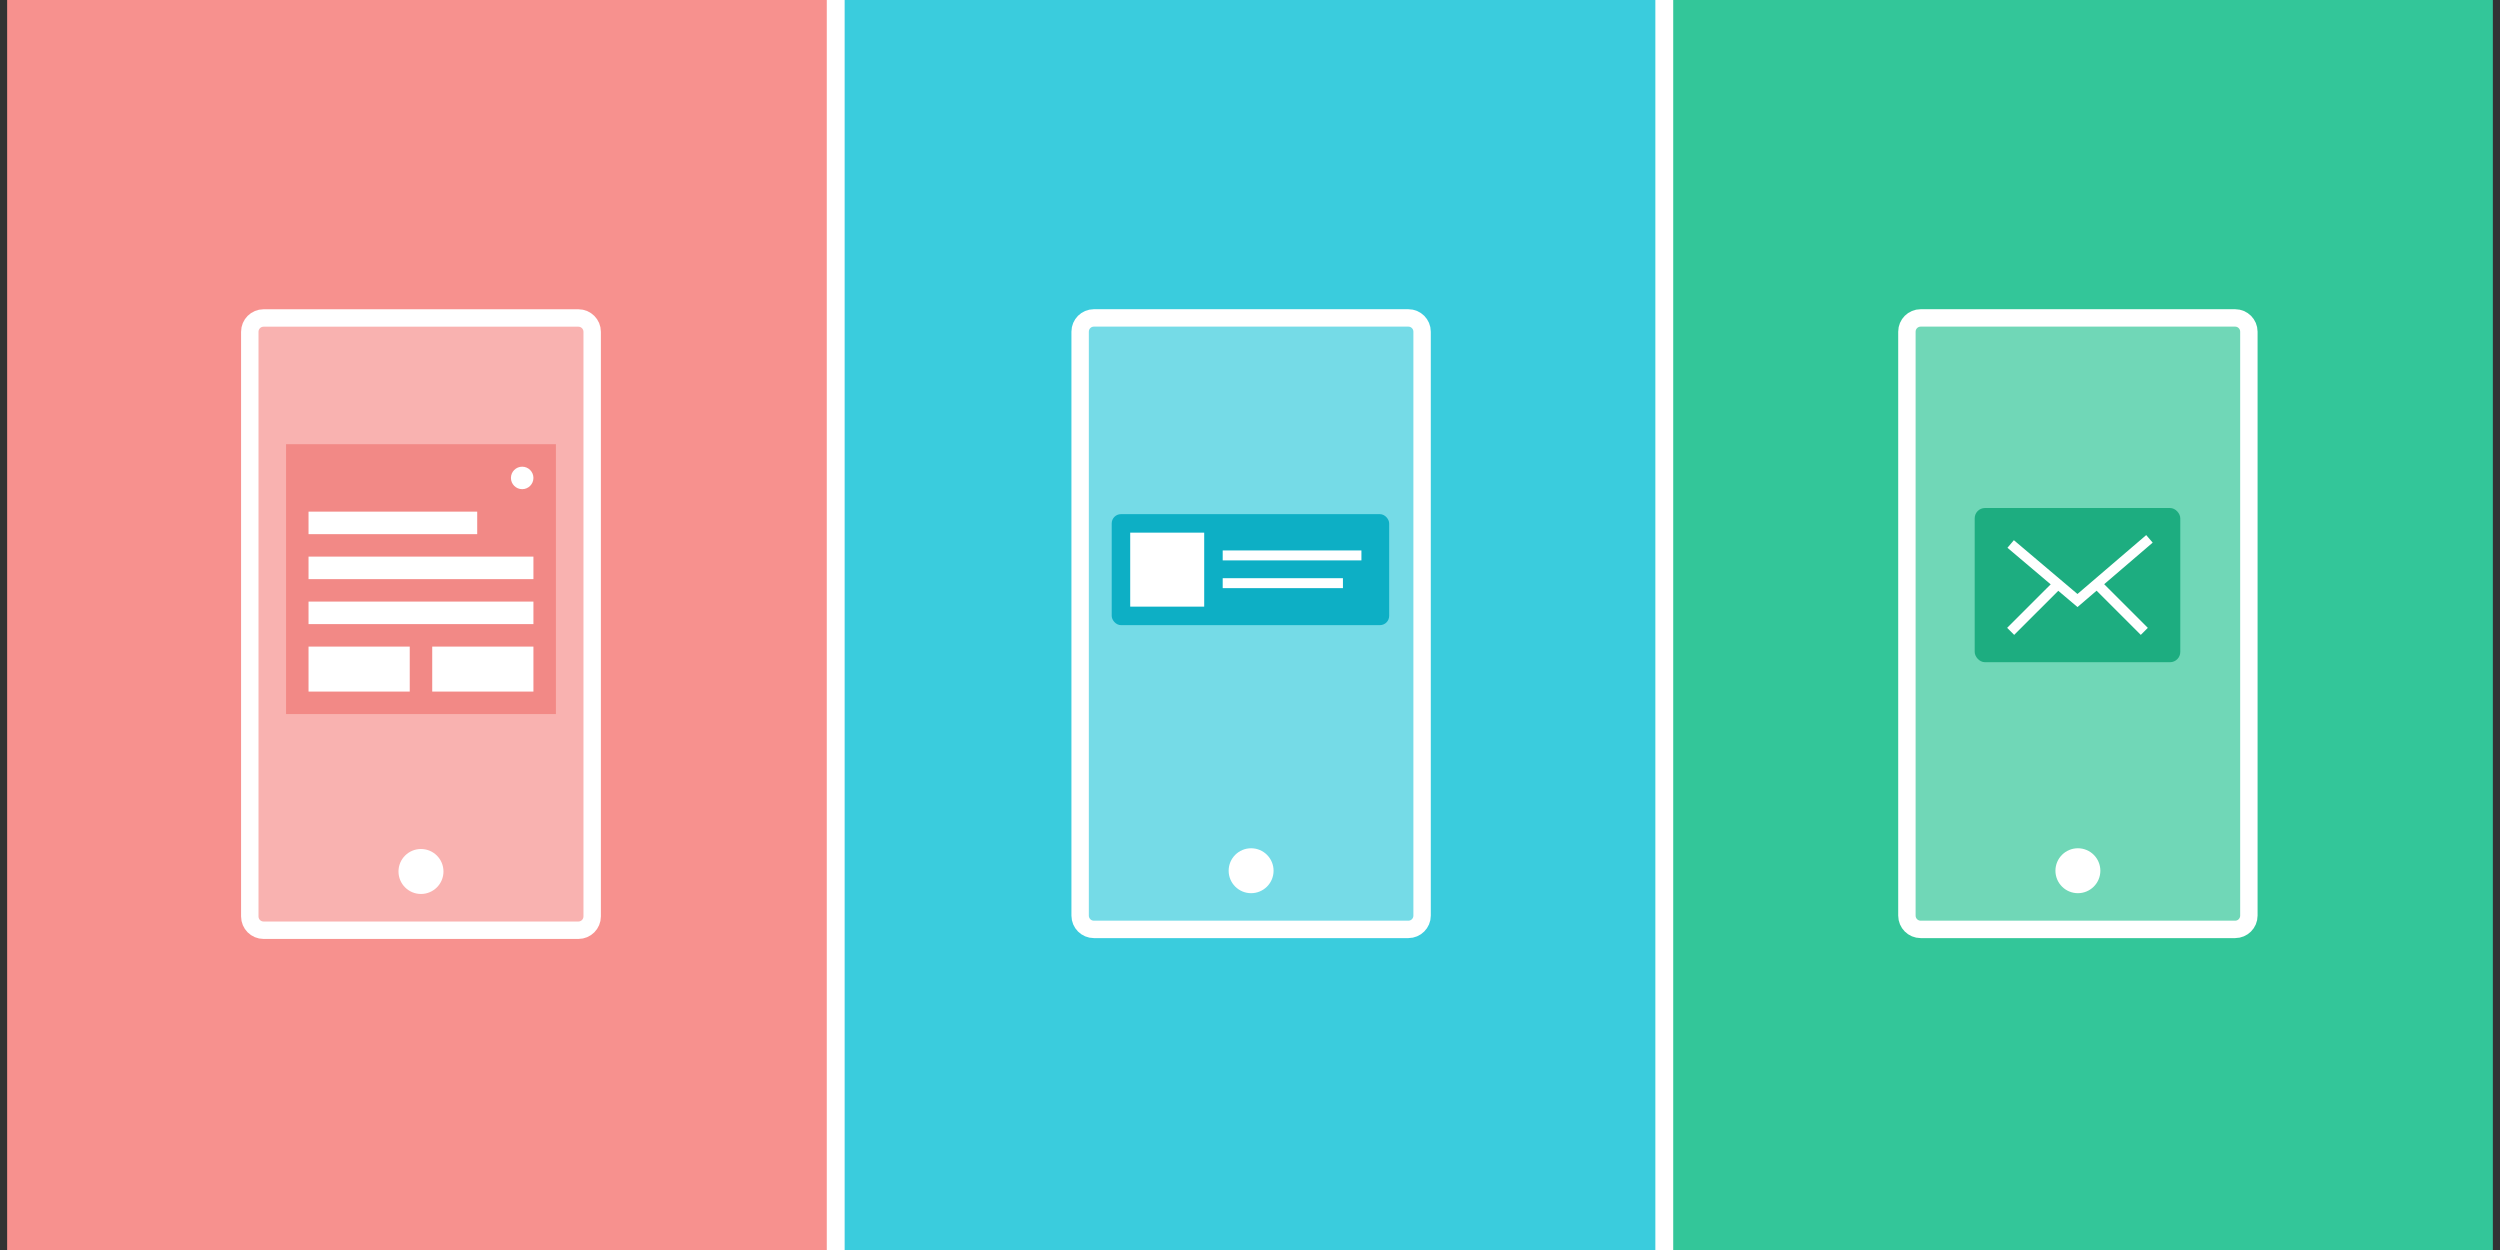 <svg fill="none" viewBox="0 0 1400 700" height="700" width="1400" xmlns="http://www.w3.org/2000/svg">
  <rect x="0" y="0" width="1400" height="700" fill="#333333" stroke="none"/>
  <g clip-path="url(#clip0)">
    <rect fill="#3ACCDD" height="700" width="464" x="468"></rect>
    <rect fill="#F7918E" height="700" width="464" x="4"></rect>
    <rect fill="#33C699" height="700" width="464" x="932"></rect>
    <path stroke-width="9.761" stroke="white" fill-opacity="0.3" fill="white" d="M139.881 185.797C139.881 181.528 143.341 178.068 147.609 178.068H323.891C328.159 178.068 331.619 181.528 331.619 185.797V513.203C331.619 517.472 328.159 520.932 323.891 520.932H147.609C143.341 520.932 139.881 517.472 139.881 513.203V185.797Z"></path>
    <circle fill="white" r="12.594" cy="488.031" cx="235.75"></circle>
    <rect fill="#F28986" height="151.125" width="151.125" y="248.75" x="160.187"></rect>
    <circle fill="white" r="6.297" cy="267.641" cx="292.422"></circle>
    <line stroke-width="12.609" stroke="white" y2="292.82" x2="267.234" y1="292.82" x1="172.781"></line>
    <line stroke-width="12.609" stroke="white" y2="318.008" x2="298.719" y1="318.008" x1="172.781"></line>
    <line stroke-width="12.609" stroke="white" y2="343.195" x2="298.719" y1="343.195" x1="172.781"></line>
    <rect fill="white" height="25.188" width="56.672" y="362.094" x="172.781"></rect>
    <rect fill="white" height="25.188" width="56.672" y="362.094" x="242.047"></rect>
    <path stroke-width="9.749" stroke="white" fill-opacity="0.3" fill="white" d="M604.875 185.734C604.875 181.479 608.323 178.031 612.578 178.031H788.67C792.924 178.031 796.373 181.479 796.373 185.734V512.762C796.373 517.016 792.924 520.465 788.67 520.465H612.578C608.323 520.465 604.875 517.016 604.875 512.762V185.734Z"></path>
    <circle fill="white" r="12.578" cy="487.606" cx="700.624"></circle>
    <rect fill="#0DAFC5" rx="5.179" height="62.15" width="155.375" y="287.925" x="622.56"></rect>
    <rect fill="white" height="41.433" width="41.433" y="298.283" x="632.919"></rect>
    <line stroke-width="5.571" stroke="white" y2="311.035" x2="762.398" y1="311.035" x1="684.71"></line>
    <line stroke-width="5.571" stroke="white" y2="326.573" x2="752.04" y1="326.573" x1="684.71"></line>
    <path stroke-width="9.749" stroke="white" fill-opacity="0.3" fill="white" d="M1067.87 185.734C1067.87 181.479 1071.32 178.031 1075.58 178.031H1251.67C1255.92 178.031 1259.37 181.479 1259.37 185.734V512.762C1259.37 517.016 1255.92 520.465 1251.67 520.465H1075.58C1071.32 520.465 1067.87 517.016 1067.87 512.762V185.734Z"></path>
    <circle fill="white" r="12.578" cy="487.606" cx="1163.62"></circle>
    <rect fill="#1DAD80" rx="5.757" height="86.349" width="115.131" y="284.486" x="1105.83"></rect>
    <path stroke-width="5.571" stroke="white" d="M1151.88 327.661L1125.97 353.565"></path>
    <path stroke-width="5.571" stroke="white" d="M1174.9 327.661L1200.81 353.565"></path>
    <path stroke-width="5.571" stroke="white" d="M1125.97 304.634L1163.39 336.296L1203.69 301.756"></path>
    <path stroke-width="10" stroke="white" d="M468 -1V701"></path>
    <path stroke-width="10" stroke="white" d="M932 -1V700.5"></path>
  </g>
  <defs>
    <clipPath id="clip0">
      <path fill="white" d="M0 0H1400V700H0V0Z"></path>
    </clipPath>
  </defs>
</svg>
